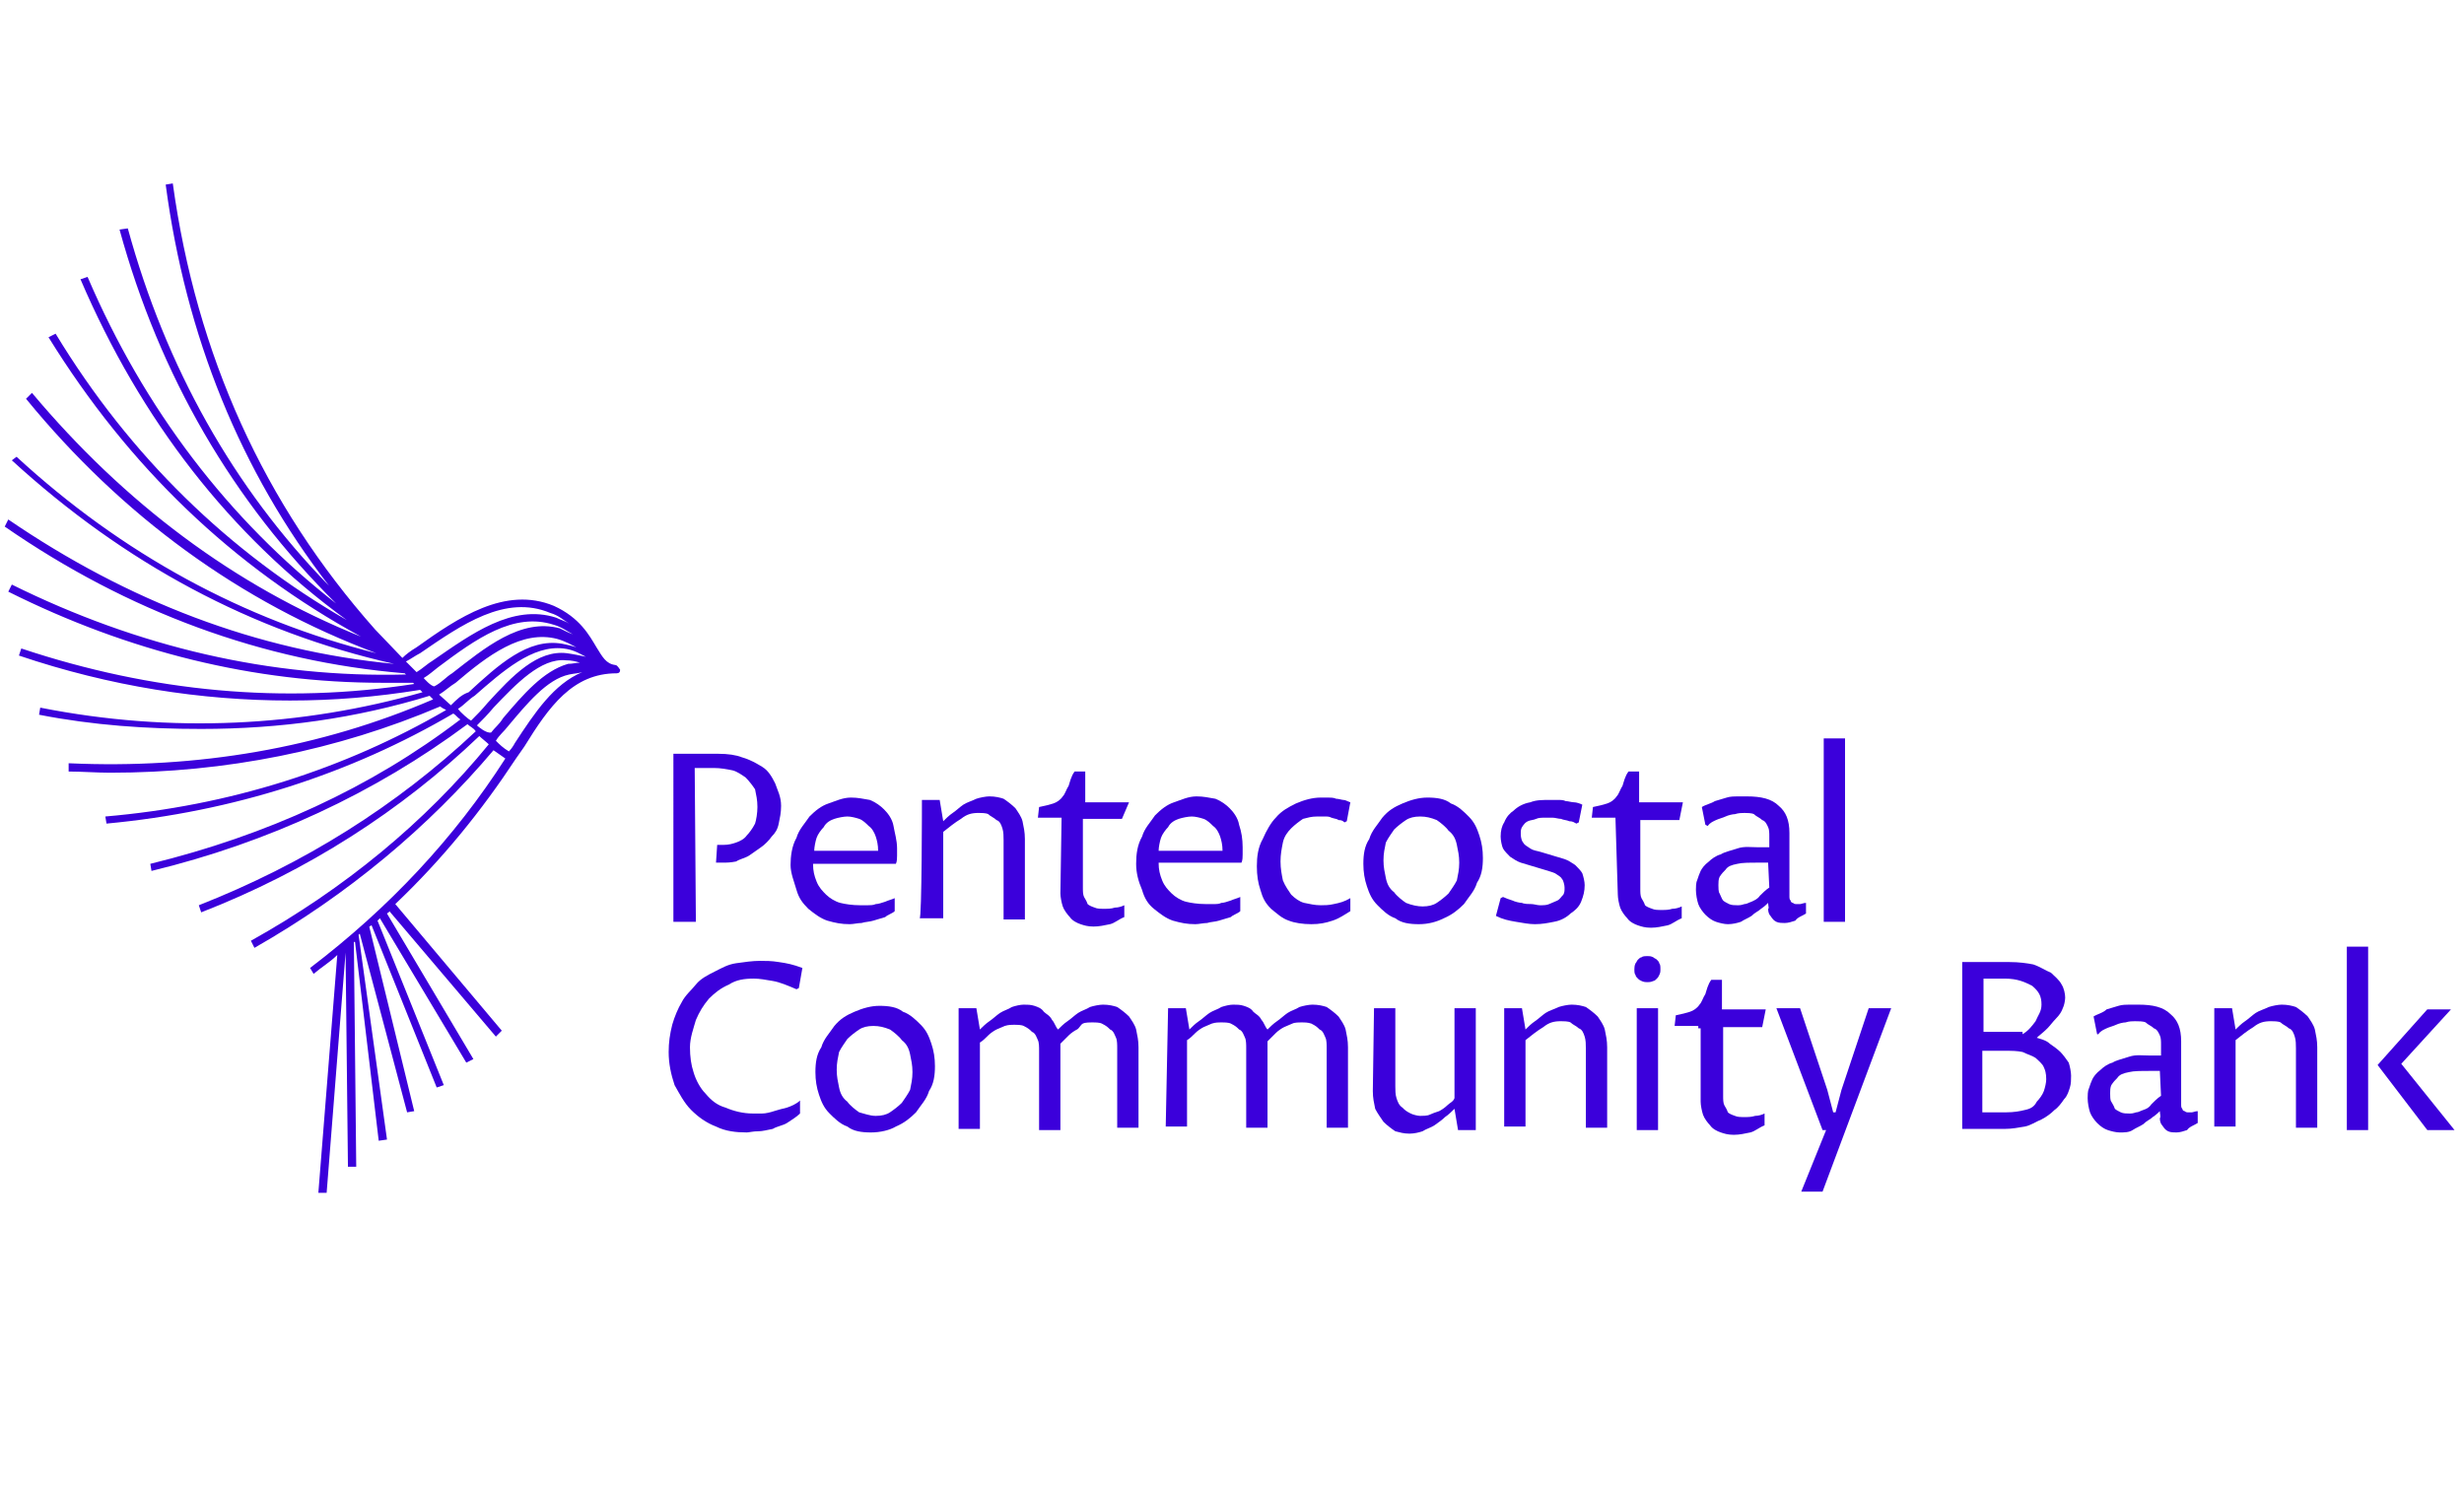<?xml version="1.0" encoding="utf-8"?>
<!-- Generator: Adobe Illustrator 27.8.0, SVG Export Plug-In . SVG Version: 6.00 Build 0)  -->
<!DOCTYPE svg PUBLIC "-//W3C//DTD SVG 1.1//EN" "http://www.w3.org/Graphics/SVG/1.1/DTD/svg11.dtd">
<svg version="1.1" id="Layer_1" xmlns:x="http://ns.adobe.com/Extensibility/1.0/" xmlns:i="http://ns.adobe.com/AdobeIllustrator/10.0/" xmlns:graph="http://ns.adobe.com/Graphs/1.0/"
	 xmlns="http://www.w3.org/2000/svg" xmlns:xlink="http://www.w3.org/1999/xlink" x="0px" y="0px" width="208.2px" height="126.2px"
	 viewBox="0 0 208.2 126.2" style="enable-background:new 0 0 208.2 126.2;" xml:space="preserve">
<style type="text/css">
	.st0{fill:#3B00DB;}
</style>
<g>
	<g>
		<g>
			<path class="st0" d="M58.8,77.9h-1.9V63.7h3.8c0.8,0,1.5,0.1,2,0.3c0.7,0.2,1.2,0.5,1.7,0.8c0.5,0.3,0.8,0.8,1.1,1.4
				c0.2,0.6,0.5,1.1,0.5,1.9c0,0.6-0.1,1-0.2,1.5s-0.3,0.8-0.6,1.1c-0.2,0.3-0.6,0.7-0.9,0.9s-0.7,0.5-1,0.7
				c-0.3,0.2-0.8,0.3-1.1,0.5c-0.5,0.1-0.8,0.1-1.2,0.1c-0.1,0-0.1,0-0.2,0c-0.1,0-0.2,0-0.3,0l0.1-1.5c0.1,0,0.2,0,0.3,0
				c0.1,0,0.1,0,0.2,0c0.5,0,0.8-0.1,1.1-0.2s0.7-0.3,0.9-0.6c0.2-0.2,0.5-0.6,0.7-1c0.1-0.3,0.2-0.9,0.2-1.4c0-0.6-0.1-1-0.2-1.5
				c-0.2-0.3-0.5-0.7-0.8-1c-0.3-0.2-0.7-0.5-1.1-0.6c-0.5-0.1-1-0.2-1.6-0.2h-1.6L58.8,77.9L58.8,77.9z"/>
			<path class="st0" d="M75.6,77c-0.2,0.2-0.6,0.3-0.8,0.5c-0.3,0.1-0.7,0.2-1,0.3c-0.3,0.1-0.7,0.1-1,0.2c-0.3,0-0.7,0.1-1,0.1
				c-0.7,0-1.2-0.1-1.9-0.3c-0.6-0.2-1.1-0.6-1.6-1c-0.5-0.5-0.8-0.9-1-1.6s-0.5-1.4-0.5-2.1s0.1-1.6,0.5-2.3
				c0.2-0.7,0.7-1.2,1.1-1.8c0.5-0.5,1-0.9,1.6-1.1c0.6-0.2,1.2-0.5,1.9-0.5c0.6,0,1,0.1,1.6,0.2c0.5,0.2,0.9,0.5,1.2,0.8
				c0.3,0.3,0.7,0.8,0.8,1.4c0.1,0.6,0.3,1.2,0.3,1.9c0,0.1,0,0.3,0,0.6c0,0.2,0,0.5-0.1,0.7h-7c0,0.6,0.1,1,0.3,1.5
				c0.2,0.5,0.5,0.8,0.8,1.1c0.3,0.3,0.8,0.6,1.2,0.7s1,0.2,1.7,0.2c0.1,0,0.3,0,0.6,0c0.2,0,0.5,0,0.7-0.1c0.2,0,0.5-0.1,0.8-0.2
				c0.2-0.1,0.6-0.2,0.8-0.3C75.6,76,75.6,77,75.6,77z M74.2,71.9c0-0.5-0.1-0.9-0.2-1.2c-0.1-0.3-0.3-0.7-0.6-0.9
				c-0.2-0.2-0.5-0.5-0.8-0.6c-0.3-0.1-0.7-0.2-1-0.2c-0.3,0-0.8,0.1-1.1,0.2c-0.3,0.1-0.7,0.3-0.9,0.7c-0.2,0.2-0.5,0.6-0.6,0.9
				c-0.1,0.3-0.2,0.8-0.2,1.1H74.2z"/>
			<path class="st0" d="M77.9,67.6h1.5l0.3,1.8c0.2-0.2,0.5-0.5,0.8-0.7c0.3-0.2,0.6-0.5,0.9-0.7c0.3-0.2,0.7-0.3,1.1-0.5
				c0.3-0.1,0.8-0.2,1.1-0.2c0.5,0,0.9,0.1,1.2,0.2c0.3,0.2,0.7,0.5,1,0.8c0.2,0.3,0.5,0.7,0.6,1.1c0.1,0.5,0.2,0.9,0.2,1.5v6.8
				h-1.8v-6.7c0-0.3,0-0.7-0.1-1c-0.1-0.3-0.2-0.6-0.5-0.7c-0.2-0.2-0.5-0.3-0.7-0.5c-0.2-0.1-0.6-0.1-0.8-0.1c-0.6,0-1,0.1-1.5,0.5
				c-0.5,0.3-1,0.7-1.5,1.1v7.3h-2C77.9,77.9,77.9,67.6,77.9,67.6z"/>
			<path class="st0" d="M89.7,69.1h-2l0.1-0.9c0.5-0.1,0.9-0.2,1.2-0.3c0.3-0.1,0.6-0.3,0.8-0.6c0.2-0.2,0.3-0.6,0.5-0.9
				c0.1-0.3,0.2-0.8,0.5-1.2h0.9v2.6h3.7l-0.6,1.4h-3.3v5.8c0,0.3,0,0.6,0.1,0.8c0.1,0.2,0.2,0.3,0.3,0.6c0.1,0.1,0.3,0.2,0.6,0.3
				c0.2,0.1,0.5,0.1,0.8,0.1s0.6,0,0.9-0.1c0.3,0,0.6-0.1,0.8-0.2v1c-0.5,0.2-0.8,0.5-1.2,0.6c-0.5,0.1-0.9,0.2-1.4,0.2
				c-0.5,0-0.8-0.1-1.1-0.2c-0.3-0.1-0.7-0.3-0.9-0.6c-0.2-0.2-0.5-0.6-0.6-0.9c-0.1-0.3-0.2-0.8-0.2-1.1L89.7,69.1L89.7,69.1z"/>
			<path class="st0" d="M104.8,77c-0.2,0.2-0.6,0.3-0.8,0.5c-0.3,0.1-0.7,0.2-1,0.3c-0.3,0.1-0.7,0.1-1,0.2c-0.3,0-0.7,0.1-1,0.1
				c-0.7,0-1.2-0.1-1.9-0.3c-0.6-0.2-1.1-0.6-1.6-1s-0.8-0.9-1-1.6C96.2,74.5,96,73.8,96,73s0.1-1.6,0.5-2.3
				c0.2-0.7,0.7-1.2,1.1-1.8c0.5-0.5,1-0.9,1.6-1.1c0.6-0.2,1.2-0.5,1.9-0.5c0.6,0,1,0.1,1.6,0.2c0.5,0.2,0.9,0.5,1.2,0.8
				c0.3,0.3,0.7,0.8,0.8,1.4c0.2,0.6,0.3,1.2,0.3,1.9c0,0.1,0,0.3,0,0.6c0,0.2,0,0.5-0.1,0.7h-7c0,0.6,0.1,1,0.3,1.5
				s0.5,0.8,0.8,1.1c0.3,0.3,0.8,0.6,1.2,0.7s1,0.2,1.7,0.2c0.1,0,0.3,0,0.6,0s0.5,0,0.7-0.1c0.2,0,0.5-0.1,0.8-0.2
				c0.2-0.1,0.6-0.2,0.8-0.3L104.8,77L104.8,77z M103.3,71.9c0-0.5-0.1-0.9-0.2-1.2c-0.1-0.3-0.3-0.7-0.6-0.9
				c-0.2-0.2-0.5-0.5-0.8-0.6c-0.3-0.1-0.7-0.2-1-0.2c-0.3,0-0.8,0.1-1.1,0.2c-0.3,0.1-0.7,0.3-0.9,0.7c-0.2,0.2-0.5,0.6-0.6,0.9
				c-0.1,0.3-0.2,0.8-0.2,1.1H103.3z"/>
			<path class="st0" d="M114.1,77c-0.5,0.3-0.9,0.6-1.5,0.8c-0.6,0.2-1.1,0.3-1.8,0.3c-0.7,0-1.4-0.1-1.9-0.3c-0.6-0.2-1-0.6-1.5-1
				c-0.5-0.5-0.7-0.9-0.9-1.6c-0.2-0.6-0.3-1.2-0.3-2c0-0.8,0.1-1.6,0.5-2.3c0.3-0.7,0.7-1.4,1.1-1.8c0.5-0.6,1.1-0.9,1.7-1.2
				c0.7-0.3,1.4-0.5,2.1-0.5c0.2,0,0.3,0,0.6,0c0.2,0,0.5,0,0.7,0.1c0.2,0,0.5,0.1,0.6,0.1c0.2,0,0.3,0.1,0.6,0.2l-0.3,1.6l-0.2,0.1
				c-0.1-0.1-0.2-0.2-0.5-0.2c-0.1-0.1-0.3-0.1-0.6-0.2c-0.2-0.1-0.3-0.1-0.6-0.1c-0.2,0-0.3,0-0.6,0c-0.5,0-0.8,0.1-1.2,0.2
				c-0.3,0.2-0.7,0.5-1,0.8c-0.3,0.3-0.6,0.7-0.7,1.2c-0.1,0.5-0.2,1-0.2,1.6s0.1,1.1,0.2,1.6c0.2,0.5,0.5,0.9,0.7,1.2
				c0.3,0.3,0.7,0.6,1.1,0.7c0.5,0.1,0.9,0.2,1.4,0.2c0.3,0,0.7,0,1.1-0.1c0.5-0.1,0.9-0.2,1.4-0.5L114.1,77L114.1,77z"/>
			<path class="st0" d="M119.9,78.1c-0.8,0-1.5-0.1-2-0.5c-0.6-0.2-1.1-0.7-1.5-1.1c-0.5-0.5-0.7-1-0.9-1.6
				c-0.2-0.6-0.3-1.2-0.3-1.9c0-0.8,0.1-1.5,0.5-2.1c0.2-0.7,0.7-1.2,1.1-1.8c0.5-0.6,1-0.9,1.7-1.2c0.7-0.3,1.4-0.5,2.1-0.5
				c0.8,0,1.5,0.1,2,0.5c0.6,0.2,1.1,0.7,1.5,1.1c0.5,0.5,0.7,1,0.9,1.6c0.2,0.6,0.3,1.2,0.3,1.9c0,0.8-0.1,1.5-0.5,2.1
				c-0.2,0.7-0.7,1.2-1.1,1.8c-0.5,0.5-1,0.9-1.7,1.2C121.4,77.9,120.7,78.1,119.9,78.1z M120.2,76.6c0.5,0,0.9-0.1,1.2-0.3
				c0.3-0.2,0.7-0.5,1-0.8c0.2-0.3,0.5-0.7,0.7-1.1c0.1-0.5,0.2-0.9,0.2-1.5s-0.1-1-0.2-1.5c-0.1-0.5-0.3-0.9-0.7-1.2
				c-0.2-0.3-0.7-0.7-1-0.9c-0.5-0.2-0.9-0.3-1.4-0.3c-0.5,0-0.9,0.1-1.2,0.3c-0.3,0.2-0.7,0.5-1,0.8c-0.2,0.3-0.5,0.7-0.7,1.1
				c-0.1,0.5-0.2,0.9-0.2,1.5s0.1,1,0.2,1.5c0.1,0.5,0.3,0.9,0.7,1.2c0.2,0.3,0.7,0.7,1,0.9C119.3,76.5,119.8,76.6,120.2,76.6z"/>
			<path class="st0" d="M126.8,75.9l0.2-0.1c0.2,0.1,0.5,0.2,0.8,0.3c0.2,0.1,0.6,0.2,0.8,0.2c0.2,0.1,0.6,0.1,0.8,0.1
				s0.5,0.1,0.7,0.1c0.3,0,0.6,0,0.8-0.1c0.2-0.1,0.5-0.2,0.7-0.3c0.2-0.1,0.3-0.3,0.5-0.5c0.1-0.2,0.1-0.3,0.1-0.6
				c0-0.2-0.1-0.6-0.2-0.7c-0.1-0.2-0.3-0.3-0.6-0.5c-0.2-0.1-0.6-0.2-0.9-0.3c-0.3-0.1-0.7-0.2-1-0.3c-0.3-0.1-0.7-0.2-1-0.3
				c-0.3-0.1-0.6-0.3-0.9-0.5c-0.2-0.2-0.5-0.5-0.6-0.7c-0.1-0.2-0.2-0.7-0.2-1c0-0.5,0.1-0.9,0.3-1.2c0.2-0.5,0.5-0.8,0.8-1
				c0.3-0.3,0.8-0.6,1.4-0.7c0.5-0.2,1-0.2,1.7-0.2c0.1,0,0.3,0,0.6,0s0.5,0,0.7,0.1c0.2,0,0.5,0.1,0.7,0.1c0.2,0,0.5,0.1,0.7,0.2
				l-0.3,1.5l-0.2,0.1c-0.2-0.1-0.3-0.2-0.6-0.2c-0.2-0.1-0.5-0.1-0.7-0.2c-0.2,0-0.5-0.1-0.7-0.1s-0.5,0-0.6,0
				c-0.3,0-0.6,0-0.8,0.1s-0.5,0.1-0.7,0.2s-0.3,0.2-0.5,0.5c-0.1,0.2-0.1,0.3-0.1,0.6c0,0.3,0.1,0.6,0.2,0.7
				c0.1,0.2,0.3,0.3,0.6,0.5s0.6,0.2,0.9,0.3c0.3,0.1,0.7,0.2,1,0.3c0.3,0.1,0.7,0.2,1,0.3c0.3,0.1,0.6,0.3,0.9,0.5
				c0.2,0.2,0.5,0.5,0.6,0.7c0.1,0.3,0.2,0.7,0.2,1c0,0.5-0.1,0.9-0.3,1.4c-0.2,0.5-0.6,0.8-0.9,1c-0.3,0.3-0.8,0.6-1.4,0.7
				c-0.5,0.1-1,0.2-1.6,0.2c-0.5,0-1-0.1-1.6-0.2c-0.6-0.1-1.1-0.2-1.7-0.5L126.8,75.9z"/>
			<path class="st0" d="M136.5,69.1h-2l0.1-0.9c0.5-0.1,0.9-0.2,1.2-0.3c0.3-0.1,0.6-0.3,0.8-0.6c0.2-0.2,0.3-0.6,0.5-0.9
				c0.1-0.3,0.2-0.8,0.5-1.2h0.9v2.6h3.7l-0.3,1.5h-3.3v5.8c0,0.3,0,0.6,0.1,0.8c0.1,0.2,0.2,0.3,0.3,0.6c0.1,0.1,0.3,0.2,0.6,0.3
				c0.2,0.1,0.5,0.1,0.8,0.1c0.3,0,0.6,0,0.9-0.1c0.3,0,0.6-0.1,0.8-0.2v1c-0.5,0.2-0.8,0.5-1.2,0.6c-0.5,0.1-0.9,0.2-1.4,0.2
				c-0.5,0-0.8-0.1-1.1-0.2c-0.3-0.1-0.7-0.3-0.9-0.6c-0.2-0.2-0.5-0.6-0.6-0.9c-0.1-0.3-0.2-0.8-0.2-1.1L136.5,69.1L136.5,69.1z"/>
			<path class="st0" d="M149.4,76.3c-0.1,0.1-0.3,0.3-0.6,0.5c-0.2,0.2-0.5,0.3-0.8,0.6c-0.3,0.2-0.6,0.3-0.9,0.5
				c-0.3,0.1-0.7,0.2-1.1,0.2c-0.3,0-0.7-0.1-1-0.2c-0.3-0.1-0.6-0.3-0.9-0.6c-0.2-0.2-0.5-0.6-0.6-0.9c-0.1-0.3-0.2-0.8-0.2-1.2
				c0-0.2,0-0.6,0.1-0.8c0.1-0.3,0.2-0.6,0.3-0.8c0.1-0.2,0.3-0.5,0.7-0.8c0.2-0.2,0.6-0.5,1-0.6c0.3-0.2,0.8-0.3,1.4-0.5
				s1.1-0.1,1.8-0.1h0.9v-0.9c0-0.3,0-0.6-0.1-0.8c-0.1-0.2-0.2-0.5-0.5-0.6c-0.2-0.2-0.5-0.3-0.7-0.5c-0.2-0.1-0.6-0.1-0.8-0.1
				s-0.5,0-0.8,0.1c-0.2,0-0.6,0.1-0.8,0.2c-0.2,0.1-0.6,0.2-0.8,0.3c-0.2,0.1-0.5,0.2-0.7,0.5l-0.2-0.1l-0.3-1.5
				c0.3-0.2,0.8-0.3,1.1-0.5c0.3-0.1,0.7-0.2,1-0.3c0.3-0.1,0.7-0.1,0.9-0.1c0.3,0,0.6,0,0.8,0c1.2,0,2.1,0.2,2.7,0.8
				c0.6,0.5,0.9,1.2,0.9,2.3v5.1c0,0.1,0,0.2,0,0.3c0,0.1,0,0.2,0.1,0.3c0,0.1,0.1,0.2,0.2,0.2c0.1,0.1,0.2,0.1,0.3,0.1
				c0.1,0,0.2,0,0.3,0c0.1,0,0.3-0.1,0.5-0.1v0.9c-0.3,0.2-0.7,0.3-0.9,0.6c-0.3,0.1-0.6,0.2-0.9,0.2c-0.2,0-0.5,0-0.7-0.1
				c-0.2-0.1-0.3-0.2-0.5-0.5c-0.1-0.1-0.2-0.3-0.2-0.6C149.5,76.8,149.4,76.5,149.4,76.3z M149.4,72.9h-0.8c-0.8,0-1.4,0-1.8,0.1
				c-0.5,0.1-0.8,0.2-1,0.5c-0.2,0.2-0.3,0.3-0.5,0.6c-0.1,0.2-0.1,0.5-0.1,0.7c0,0.2,0,0.6,0.1,0.7c0.1,0.2,0.2,0.5,0.3,0.6
				c0.1,0.1,0.3,0.2,0.5,0.3c0.2,0.1,0.5,0.1,0.7,0.1c0.2,0,0.3,0,0.6-0.1c0.2,0,0.3-0.1,0.6-0.2c0.2-0.1,0.5-0.2,0.7-0.5
				c0.2-0.2,0.5-0.5,0.8-0.7L149.4,72.9L149.4,72.9z"/>
			<path class="st0" d="M154.1,62.4h1.8v15.5h-1.8V62.4z"/>
			<path class="st0" d="M67.6,94.1c-0.3,0.3-0.8,0.6-1.1,0.8s-0.9,0.3-1.2,0.5c-0.5,0.1-0.9,0.2-1.2,0.2c-0.5,0-0.8,0.1-1,0.1
				c-0.9,0-1.8-0.1-2.6-0.5c-0.8-0.3-1.5-0.8-2.1-1.4c-0.6-0.6-1-1.4-1.4-2.1c-0.3-0.9-0.5-1.8-0.5-2.8c0-0.8,0.1-1.5,0.3-2.3
				c0.2-0.7,0.5-1.4,0.8-1.9c0.3-0.6,0.8-1,1.2-1.5s1-0.8,1.6-1.1c0.6-0.3,1.1-0.6,1.8-0.7c0.7-0.1,1.4-0.2,2-0.2c0.5,0,1,0,1.6,0.1
				c0.7,0.1,1.2,0.2,2,0.5l-0.3,1.7l-0.2,0.1c-0.7-0.3-1.4-0.6-2-0.7c-0.6-0.1-1.1-0.2-1.6-0.2c-0.8,0-1.5,0.1-2.1,0.5
				c-0.7,0.3-1.2,0.7-1.7,1.2c-0.5,0.6-0.8,1.1-1.1,1.8c-0.2,0.7-0.5,1.5-0.5,2.3c0,0.8,0.1,1.5,0.3,2.1c0.2,0.7,0.6,1.4,1,1.8
				c0.5,0.6,1,1,1.7,1.2c0.7,0.3,1.5,0.5,2.3,0.5c0.2,0,0.6,0,0.8,0c0.3,0,0.7-0.1,1-0.2s0.7-0.2,1.1-0.3c0.3-0.1,0.8-0.3,1.1-0.6
				V94.1L67.6,94.1z"/>
			<path class="st0" d="M73.6,95.7c-0.8,0-1.5-0.1-2-0.5c-0.6-0.2-1.1-0.7-1.5-1.1c-0.5-0.5-0.7-1-0.9-1.6s-0.3-1.2-0.3-1.9
				c0-0.8,0.1-1.5,0.5-2.1c0.2-0.7,0.7-1.2,1.1-1.8c0.5-0.6,1-0.9,1.7-1.2c0.7-0.3,1.4-0.5,2.1-0.5c0.8,0,1.5,0.1,2,0.5
				c0.6,0.2,1.1,0.7,1.5,1.1c0.5,0.5,0.7,1,0.9,1.6s0.3,1.2,0.3,1.9c0,0.8-0.1,1.5-0.5,2.1c-0.2,0.7-0.7,1.2-1.1,1.8
				c-0.5,0.5-1,0.9-1.7,1.2C75.2,95.5,74.4,95.7,73.6,95.7z M74,94.3c0.5,0,0.9-0.1,1.2-0.3s0.7-0.5,1-0.8c0.2-0.3,0.5-0.7,0.7-1.1
				c0.1-0.5,0.2-0.9,0.2-1.5c0-0.6-0.1-1-0.2-1.5s-0.3-0.9-0.7-1.2c-0.2-0.3-0.7-0.7-1-0.9c-0.5-0.2-0.9-0.3-1.4-0.3
				c-0.5,0-0.9,0.1-1.2,0.3c-0.3,0.2-0.7,0.5-1,0.8c-0.2,0.3-0.5,0.7-0.7,1.1c-0.1,0.5-0.2,0.9-0.2,1.5s0.1,1,0.2,1.5
				c0.1,0.5,0.3,0.9,0.7,1.2c0.2,0.3,0.7,0.7,1,0.9C73,94.1,73.5,94.3,74,94.3z"/>
			<path class="st0" d="M81,85.2h1.5l0.3,1.8c0.2-0.2,0.5-0.5,0.8-0.7c0.3-0.2,0.6-0.5,0.9-0.7c0.3-0.2,0.7-0.3,1-0.5
				c0.3-0.1,0.7-0.2,1-0.2c0.3,0,0.6,0,0.9,0.1c0.3,0.1,0.6,0.2,0.8,0.5c0.2,0.2,0.5,0.3,0.7,0.7c0.2,0.2,0.3,0.6,0.5,0.8
				c0.2-0.2,0.5-0.5,0.8-0.7c0.3-0.2,0.6-0.5,0.9-0.7c0.3-0.2,0.7-0.3,1-0.5c0.3-0.1,0.8-0.2,1.1-0.2c0.5,0,0.9,0.1,1.2,0.2
				c0.3,0.2,0.7,0.5,1,0.8c0.2,0.3,0.5,0.7,0.6,1.1c0.1,0.5,0.2,0.9,0.2,1.5v6.8h-1.8v-6.7c0-0.3,0-0.7-0.1-0.9s-0.2-0.6-0.5-0.7
				c-0.2-0.2-0.3-0.3-0.7-0.5c-0.2-0.1-0.6-0.1-0.8-0.1c-0.2,0-0.6,0-0.8,0.1S91.2,86.9,91,87c-0.2,0.1-0.5,0.3-0.7,0.5
				c-0.2,0.2-0.5,0.5-0.7,0.7c0,0.1,0,0.2,0,0.2c0,0.1,0,0.2,0,0.3v6.8h-1.8v-6.7c0-0.3,0-0.7-0.1-0.9c-0.1-0.2-0.2-0.6-0.5-0.7
				c-0.2-0.2-0.3-0.3-0.7-0.5c-0.2-0.1-0.6-0.1-0.8-0.1c-0.2,0-0.5,0-0.8,0.1c-0.2,0.1-0.5,0.2-0.7,0.3c-0.2,0.1-0.5,0.3-0.7,0.5
				c-0.2,0.2-0.5,0.5-0.7,0.6v7.3h-1.8L81,85.2L81,85.2z"/>
			<path class="st0" d="M98.7,85.2h1.5l0.3,1.8c0.2-0.2,0.5-0.5,0.8-0.7c0.3-0.2,0.6-0.5,0.9-0.7c0.3-0.2,0.7-0.3,1-0.5
				c0.3-0.1,0.7-0.2,1-0.2c0.3,0,0.6,0,0.9,0.1c0.3,0.1,0.6,0.2,0.8,0.5c0.2,0.2,0.5,0.3,0.7,0.7c0.2,0.2,0.3,0.6,0.5,0.8
				c0.2-0.2,0.5-0.5,0.8-0.7c0.3-0.2,0.6-0.5,0.9-0.7c0.3-0.2,0.7-0.3,1-0.5c0.3-0.1,0.8-0.2,1.1-0.2c0.5,0,0.9,0.1,1.2,0.2
				c0.3,0.2,0.7,0.5,1,0.8c0.2,0.3,0.5,0.7,0.6,1.1c0.1,0.5,0.2,0.9,0.2,1.5v6.8h-1.8v-6.7c0-0.3,0-0.7-0.1-0.9
				c-0.1-0.2-0.2-0.6-0.5-0.7c-0.2-0.2-0.3-0.3-0.7-0.5c-0.3-0.1-0.6-0.1-0.8-0.1c-0.2,0-0.6,0-0.8,0.1c-0.2,0.1-0.5,0.2-0.7,0.3
				c-0.2,0.1-0.5,0.3-0.7,0.5c-0.2,0.2-0.5,0.5-0.7,0.7c0,0.1,0,0.2,0,0.2c0,0.1,0,0.2,0,0.3v6.8h-1.8v-6.7c0-0.3,0-0.7-0.1-0.9
				c-0.1-0.2-0.2-0.6-0.5-0.7c-0.2-0.2-0.3-0.3-0.7-0.5c-0.2-0.1-0.6-0.1-0.8-0.1c-0.2,0-0.5,0-0.8,0.1c-0.2,0.1-0.5,0.2-0.7,0.3
				c-0.2,0.1-0.5,0.3-0.7,0.5c-0.2,0.2-0.5,0.5-0.7,0.6v7.3h-1.8L98.7,85.2L98.7,85.2z"/>
			<path class="st0" d="M116.1,85.2h1.8v6.6c0,0.3,0,0.7,0.1,1c0.1,0.3,0.2,0.6,0.5,0.8c0.2,0.2,0.3,0.3,0.7,0.5
				c0.2,0.1,0.6,0.2,0.8,0.2c0.2,0,0.6,0,0.8-0.1c0.2-0.1,0.5-0.2,0.8-0.3c0.2-0.1,0.5-0.3,0.7-0.5c0.2-0.2,0.5-0.3,0.6-0.6v-7.6
				h1.8v10.3h-1.5l-0.3-1.8c-0.2,0.2-0.5,0.5-0.8,0.7c-0.2,0.2-0.6,0.5-0.9,0.7c-0.3,0.2-0.7,0.3-1,0.5c-0.3,0.1-0.7,0.2-1.1,0.2
				c-0.5,0-0.8-0.1-1.2-0.2c-0.3-0.2-0.7-0.5-1-0.8c-0.2-0.3-0.5-0.7-0.7-1.1c-0.1-0.5-0.2-0.9-0.2-1.5L116.1,85.2L116.1,85.2z"/>
			<path class="st0" d="M127.1,85.2h1.5l0.3,1.8c0.2-0.2,0.5-0.5,0.8-0.7c0.3-0.2,0.6-0.5,0.9-0.7s0.7-0.3,1.1-0.5
				c0.3-0.1,0.8-0.2,1.1-0.2c0.5,0,0.9,0.1,1.2,0.2c0.3,0.2,0.7,0.5,1,0.8c0.2,0.3,0.5,0.7,0.6,1.1c0.1,0.5,0.2,0.9,0.2,1.5v6.8
				h-1.8v-6.7c0-0.3,0-0.7-0.1-1c-0.1-0.3-0.2-0.6-0.5-0.7c-0.2-0.2-0.5-0.3-0.7-0.5c-0.2-0.1-0.6-0.1-0.8-0.1c-0.6,0-1,0.1-1.5,0.5
				c-0.5,0.3-1,0.7-1.5,1.1v7.3h-1.8C127.1,95.5,127.1,85.2,127.1,85.2z"/>
			<path class="st0" d="M139.2,83c-0.1,0-0.3,0-0.5-0.1s-0.2-0.1-0.3-0.2c-0.1-0.1-0.2-0.2-0.2-0.3c-0.1-0.1-0.1-0.3-0.1-0.5
				c0-0.1,0-0.3,0.1-0.5c0.1-0.1,0.1-0.2,0.2-0.3c0.1-0.1,0.2-0.2,0.3-0.2c0.1-0.1,0.3-0.1,0.5-0.1s0.3,0,0.5,0.1
				c0.1,0.1,0.2,0.1,0.3,0.2s0.2,0.2,0.2,0.3c0.1,0.1,0.1,0.3,0.1,0.5c0,0.2,0,0.3-0.1,0.5s-0.1,0.2-0.2,0.3
				c-0.1,0.1-0.2,0.2-0.3,0.2C139.5,83,139.3,83,139.2,83z M138.3,85.2h1.8v10.3h-1.8V85.2z"/>
			<path class="st0" d="M143.5,86.7h-2l0.1-0.9c0.5-0.1,0.9-0.2,1.2-0.3c0.3-0.1,0.6-0.3,0.8-0.6c0.2-0.2,0.3-0.6,0.5-0.9
				c0.1-0.3,0.2-0.8,0.5-1.2h0.9v2.5h3.7l-0.3,1.5h-3.3v5.8c0,0.3,0,0.6,0.1,0.8c0.1,0.2,0.2,0.3,0.3,0.6c0.1,0.1,0.3,0.2,0.6,0.3
				c0.2,0.1,0.5,0.1,0.8,0.1s0.6,0,0.9-0.1c0.3,0,0.6-0.1,0.8-0.2v1c-0.5,0.2-0.8,0.5-1.2,0.6c-0.5,0.1-0.9,0.2-1.4,0.2
				c-0.5,0-0.8-0.1-1.1-0.2c-0.3-0.1-0.7-0.3-0.9-0.6c-0.2-0.2-0.5-0.6-0.6-0.9c-0.1-0.3-0.2-0.8-0.2-1.1v-6.2H143.5z"/>
			<path class="st0" d="M150.1,85.2h2l2.3,6.9l0.5,1.9h0.2l0.5-1.9l2.3-6.9h1.9l-5.8,15.5h-1.8l2.1-5.2h-0.3L150.1,85.2z"/>
			<path class="st0" d="M172.1,87.7c0.3,0.1,0.8,0.2,1.1,0.5c0.3,0.2,0.7,0.5,0.9,0.7c0.2,0.2,0.5,0.6,0.7,0.9
				c0.1,0.3,0.2,0.8,0.2,1.1s0,0.7-0.1,1c-0.1,0.3-0.2,0.7-0.5,1c-0.2,0.3-0.5,0.7-0.8,0.9c-0.3,0.3-0.7,0.6-1.1,0.8
				c-0.5,0.2-0.9,0.5-1.4,0.6c-0.6,0.1-1.1,0.2-1.7,0.2h-3.6V81.3h4c0.8,0,1.5,0.1,2,0.2c0.6,0.2,1,0.5,1.5,0.7
				c0.3,0.3,0.7,0.6,0.9,1c0.2,0.3,0.3,0.8,0.3,1.1c0,0.3-0.1,0.7-0.2,0.9c-0.1,0.3-0.3,0.6-0.6,0.9c-0.2,0.2-0.5,0.6-0.7,0.8
				C172.6,87.3,172.3,87.5,172.1,87.7z M170.9,87.4c0.5-0.3,0.8-0.7,1.1-1.1c0.2-0.5,0.5-0.8,0.5-1.4c0-0.7-0.2-1.1-0.8-1.6
				c-0.6-0.3-1.2-0.6-2.3-0.6h-1.8v4.5h3.3V87.4z M167.6,94h1.9c0.7,0,1.2-0.1,1.6-0.2c0.5-0.1,0.8-0.3,1-0.7
				c0.2-0.2,0.5-0.6,0.6-0.9c0.1-0.3,0.2-0.7,0.2-1c0-0.5-0.1-0.8-0.2-1c-0.1-0.3-0.5-0.6-0.7-0.8c-0.3-0.2-0.7-0.3-1.1-0.5
				c-0.5-0.1-0.9-0.1-1.5-0.1h-1.9V94H167.6z"/>
			<path class="st0" d="M182.5,93.9c-0.1,0.1-0.3,0.3-0.6,0.5c-0.2,0.2-0.5,0.3-0.8,0.6c-0.3,0.2-0.6,0.3-0.9,0.5s-0.7,0.2-1.1,0.2
				c-0.3,0-0.7-0.1-1-0.2s-0.6-0.3-0.9-0.6c-0.2-0.2-0.5-0.6-0.6-0.9c-0.1-0.3-0.2-0.8-0.2-1.2c0-0.2,0-0.6,0.1-0.8
				c0.1-0.3,0.2-0.6,0.3-0.8c0.1-0.2,0.3-0.5,0.7-0.8c0.2-0.2,0.6-0.5,1-0.6c0.3-0.2,0.8-0.3,1.4-0.5s1.1-0.1,1.8-0.1h0.9v-0.9
				c0-0.3,0-0.6-0.1-0.8c-0.1-0.2-0.2-0.5-0.5-0.6c-0.2-0.2-0.5-0.3-0.7-0.5c-0.2-0.1-0.6-0.1-0.9-0.1c-0.2,0-0.5,0-0.8,0.1
				c-0.2,0-0.6,0.1-0.8,0.2c-0.2,0.1-0.6,0.2-0.8,0.3c-0.2,0.1-0.5,0.2-0.7,0.5l-0.1,0l-0.3-1.5c0.3-0.2,0.8-0.3,1.1-0.6
				c0.3-0.1,0.7-0.2,1-0.3c0.3-0.1,0.7-0.1,0.9-0.1c0.3,0,0.6,0,0.8,0c1.2,0,2.1,0.2,2.7,0.8c0.6,0.5,0.9,1.2,0.9,2.3v5.1
				c0,0.1,0,0.2,0,0.3c0,0.1,0,0.2,0.1,0.3c0,0.1,0.1,0.2,0.2,0.2c0.1,0.1,0.2,0.1,0.3,0.1c0.1,0,0.2,0,0.3,0c0.1,0,0.3-0.1,0.5-0.1
				v1c-0.3,0.2-0.7,0.3-0.9,0.6c-0.3,0.1-0.6,0.2-0.9,0.2c-0.2,0-0.5,0-0.7-0.1c-0.2-0.1-0.3-0.2-0.5-0.5c-0.1-0.1-0.2-0.3-0.2-0.6
				C182.6,94.4,182.5,94.1,182.5,93.9z M182.5,90.5h-0.8c-0.8,0-1.4,0-1.8,0.1c-0.5,0.1-0.8,0.2-1,0.5c-0.2,0.2-0.3,0.3-0.5,0.6
				c-0.1,0.2-0.1,0.5-0.1,0.7c0,0.2,0,0.6,0.1,0.7c0.1,0.2,0.2,0.3,0.3,0.6c0.1,0.1,0.3,0.2,0.5,0.3c0.2,0.1,0.5,0.1,0.7,0.1
				c0.2,0,0.3,0,0.6-0.1c0.2,0,0.3-0.1,0.6-0.2s0.5-0.2,0.7-0.5c0.2-0.2,0.5-0.5,0.8-0.7L182.5,90.5L182.5,90.5z"/>
			<path class="st0" d="M187.1,85.2h1.5l0.3,1.8c0.2-0.2,0.5-0.5,0.8-0.7c0.3-0.2,0.6-0.5,0.9-0.7s0.7-0.3,1.1-0.5
				c0.3-0.1,0.8-0.2,1.1-0.2c0.5,0,0.9,0.1,1.2,0.2c0.3,0.2,0.7,0.5,1,0.8c0.2,0.3,0.5,0.7,0.6,1.1c0.1,0.5,0.2,0.9,0.2,1.5v6.8
				h-1.8v-6.7c0-0.3,0-0.7-0.1-1c-0.1-0.3-0.2-0.6-0.5-0.7c-0.2-0.2-0.5-0.3-0.7-0.5c-0.2-0.1-0.6-0.1-0.8-0.1c-0.6,0-1,0.1-1.5,0.5
				c-0.5,0.3-1,0.7-1.5,1.1v7.3h-1.8V85.2H187.1z"/>
			<path class="st0" d="M198.3,80h1.8v15.5h-1.8V80z M205.1,95.5l-4.2-5.5l4.2-4.7h2l-4.2,4.6l4.5,5.6H205.1z"/>
		</g>
	</g>
	<path class="st0" d="M52,56.2L52,56.2L52,56.2c-0.8-0.1-1.1-0.7-1.6-1.5c-0.6-1-1.4-2.5-3.6-3.5c-4.1-1.7-8.1,1-11.6,3.5
		c-0.5,0.3-0.9,0.6-1.2,0.9c-0.2-0.2-2.3-2.4-2.3-2.4l0,0C22.3,42.6,16.6,30,14.6,15.5l-0.6,0.1c1.7,12.8,6.3,24.2,13.8,33.9
		C19.7,41.2,14,31,10.8,19.3l-0.7,0.1c3.4,12.4,9.6,23,18.3,31.6c-9.1-7.1-16.2-16.4-21-27.6l-0.6,0.2c5.1,11.9,12.6,21.6,22.5,28.8
		C19.4,46.7,11,38.6,4.7,28.2l-0.6,0.3c6.8,11,15.6,19.4,26.4,25.3C19.8,49.5,10.5,42.5,2.7,33.2l-0.5,0.5
		c8.1,9.9,18.1,17.2,29.6,21.5c-11.2-2.8-21.5-8.4-30.4-16.6L1,38.9c9.5,8.7,20.3,14.5,32.3,17.2C21.7,55,10.8,50.8,0.7,43.9
		l-0.3,0.6c10.4,7.2,21.8,11.4,33.8,12.4c0,0,0,0,0.1,0.1C22.9,57.3,11.7,54.7,1,49.4L0.7,50c10.2,5.1,20.8,7.7,31.6,7.7
		c0.9,0,1.8,0,2.6,0l0.1,0.1c-11,1.7-22.1,0.7-33.2-3l-0.2,0.6c7.7,2.6,15.4,3.8,22.9,3.8c3.7,0,7.3-0.3,11-0.9
		c0.1,0.1,0.1,0.1,0.2,0.2C25.5,61.4,14.5,62,3.4,59.8l-0.1,0.6c4.6,0.9,9.1,1.2,13.7,1.2c6.7,0,13.1-0.9,19.3-2.8
		c0.1,0.1,0.2,0.2,0.3,0.3c-9.5,4.1-19.9,5.9-30.8,5.4v0.7c1.1,0,2.4,0.1,3.5,0.1c9.8,0,19.2-1.9,27.9-5.6c0.1,0.1,0.3,0.2,0.5,0.3
		c-8.6,5-18.3,8.1-28.8,9L9,69.6c10.7-1,20.6-4.2,29.3-9.3c0.2,0.1,0.3,0.3,0.6,0.5c-7.6,5.8-16.4,9.8-26.2,12.2l0.1,0.6
		c9.9-2.4,18.9-6.6,26.7-12.4c0.2,0.2,0.5,0.3,0.7,0.6C33.5,68.1,25.7,73,16.8,76.5l0.2,0.6c9-3.5,16.9-8.6,23.5-14.9
		c0.2,0.2,0.6,0.5,0.8,0.7c-5.4,6.6-12.2,12.2-20.1,16.6l0.3,0.6c7.9-4.5,14.7-10.2,20.2-16.7c0.3,0.2,0.7,0.5,1,0.7
		c-4.3,6.7-9.8,12.6-16.5,17.7l0.3,0.5c0.7-0.6,1.4-1,2-1.6l-1.6,20.1h0.7l1.6-20.3l0.2,18.1h0.7l-0.2-19c0,0,0,0,0.1,0l2,16.8
		l0.7-0.1l-2.4-17.3l0.1-0.1L34.4,94l0.6-0.1l-3.8-15.6c0.1,0,0.1-0.1,0.2-0.1l5.5,13.7l0.6-0.2l-5.6-13.9c0.1-0.1,0.1-0.1,0.2-0.2
		l7.3,12.2l0.6-0.3l-7.3-12.3c0.1-0.1,0.2-0.1,0.2-0.2l9,10.6l0.5-0.5l-9-10.7c4-3.8,7.3-7.9,10.2-12.3l0,0c0.2-0.3,0.5-0.7,0.7-1
		c2.1-3.4,4.1-6.2,7.8-6.2l0,0c0.2,0,0.3-0.1,0.3-0.3C52.2,56.3,52.1,56.2,52,56.2z M40.3,61.3c0.5-0.5,0.9-0.9,1.4-1.5
		c1.9-2,4-4.2,6.1-4c0.5,0,0.9,0.1,1.2,0.2c-0.3,0-0.6,0.1-1,0.1c-2.1,0.6-3.8,2.6-5.5,4.6c-0.3,0.5-0.7,0.8-1,1.2
		C41.1,62,40.4,61.4,40.3,61.3z M38.1,59.6c-0.2-0.2-0.9-0.8-1-0.9c0.5-0.3,0.9-0.7,1.4-1c2.7-2.3,5.6-4.5,8.6-3.7
		c0.7,0.2,1.2,0.5,1.6,0.7c-0.3-0.1-0.7-0.2-1.2-0.3c-2.9-0.5-5.4,1.8-7.9,4.1C39,58.7,38.6,59.1,38.1,59.6z M35.8,57.3
		c0.5-0.3,0.8-0.6,1.2-0.9c3.2-2.4,6.4-4.7,9.8-3.6c0.7,0.2,1.2,0.6,1.6,0.8c-0.3-0.1-0.7-0.3-1.1-0.5c-3.3-0.9-6.4,1.7-9.1,3.8
		c-0.5,0.3-0.9,0.8-1.5,1.1C36.4,58,35.8,57.3,35.8,57.3z M35.5,55.2c3.5-2.4,7.2-5,11-3.4c0.7,0.2,1.1,0.6,1.6,0.9
		c-0.3-0.2-0.7-0.3-1.1-0.5c-3.7-1.2-7.2,1.4-10.4,3.6c-0.5,0.3-0.9,0.7-1.4,1l0,0l0,0c-0.2-0.2-0.8-0.8-0.9-0.9
		C34.7,55.7,35.1,55.4,35.5,55.2z M38.7,59.9c0.5-0.3,0.9-0.8,1.4-1.1c2.4-2.1,4.9-4.3,7.5-4c0.9,0.1,1.5,0.5,1.9,0.7
		c-0.5-0.1-0.9-0.2-1.6-0.3c-2.5-0.3-4.6,1.9-6.7,4.2c-0.5,0.6-0.9,1-1.4,1.5C39.6,60.8,38.9,60.2,38.7,59.9z M43.5,62.8
		c-0.1,0.2-0.3,0.5-0.5,0.7c-0.5-0.3-0.8-0.6-1.1-0.9l0,0l0,0c0.3-0.5,0.7-0.8,1-1.2c1.6-1.9,3.3-4,5.2-4.4c0.5-0.1,0.8-0.1,1.1-0.2
		C46.8,57.8,45.2,60.2,43.5,62.8z"/>
</g>
</svg>
